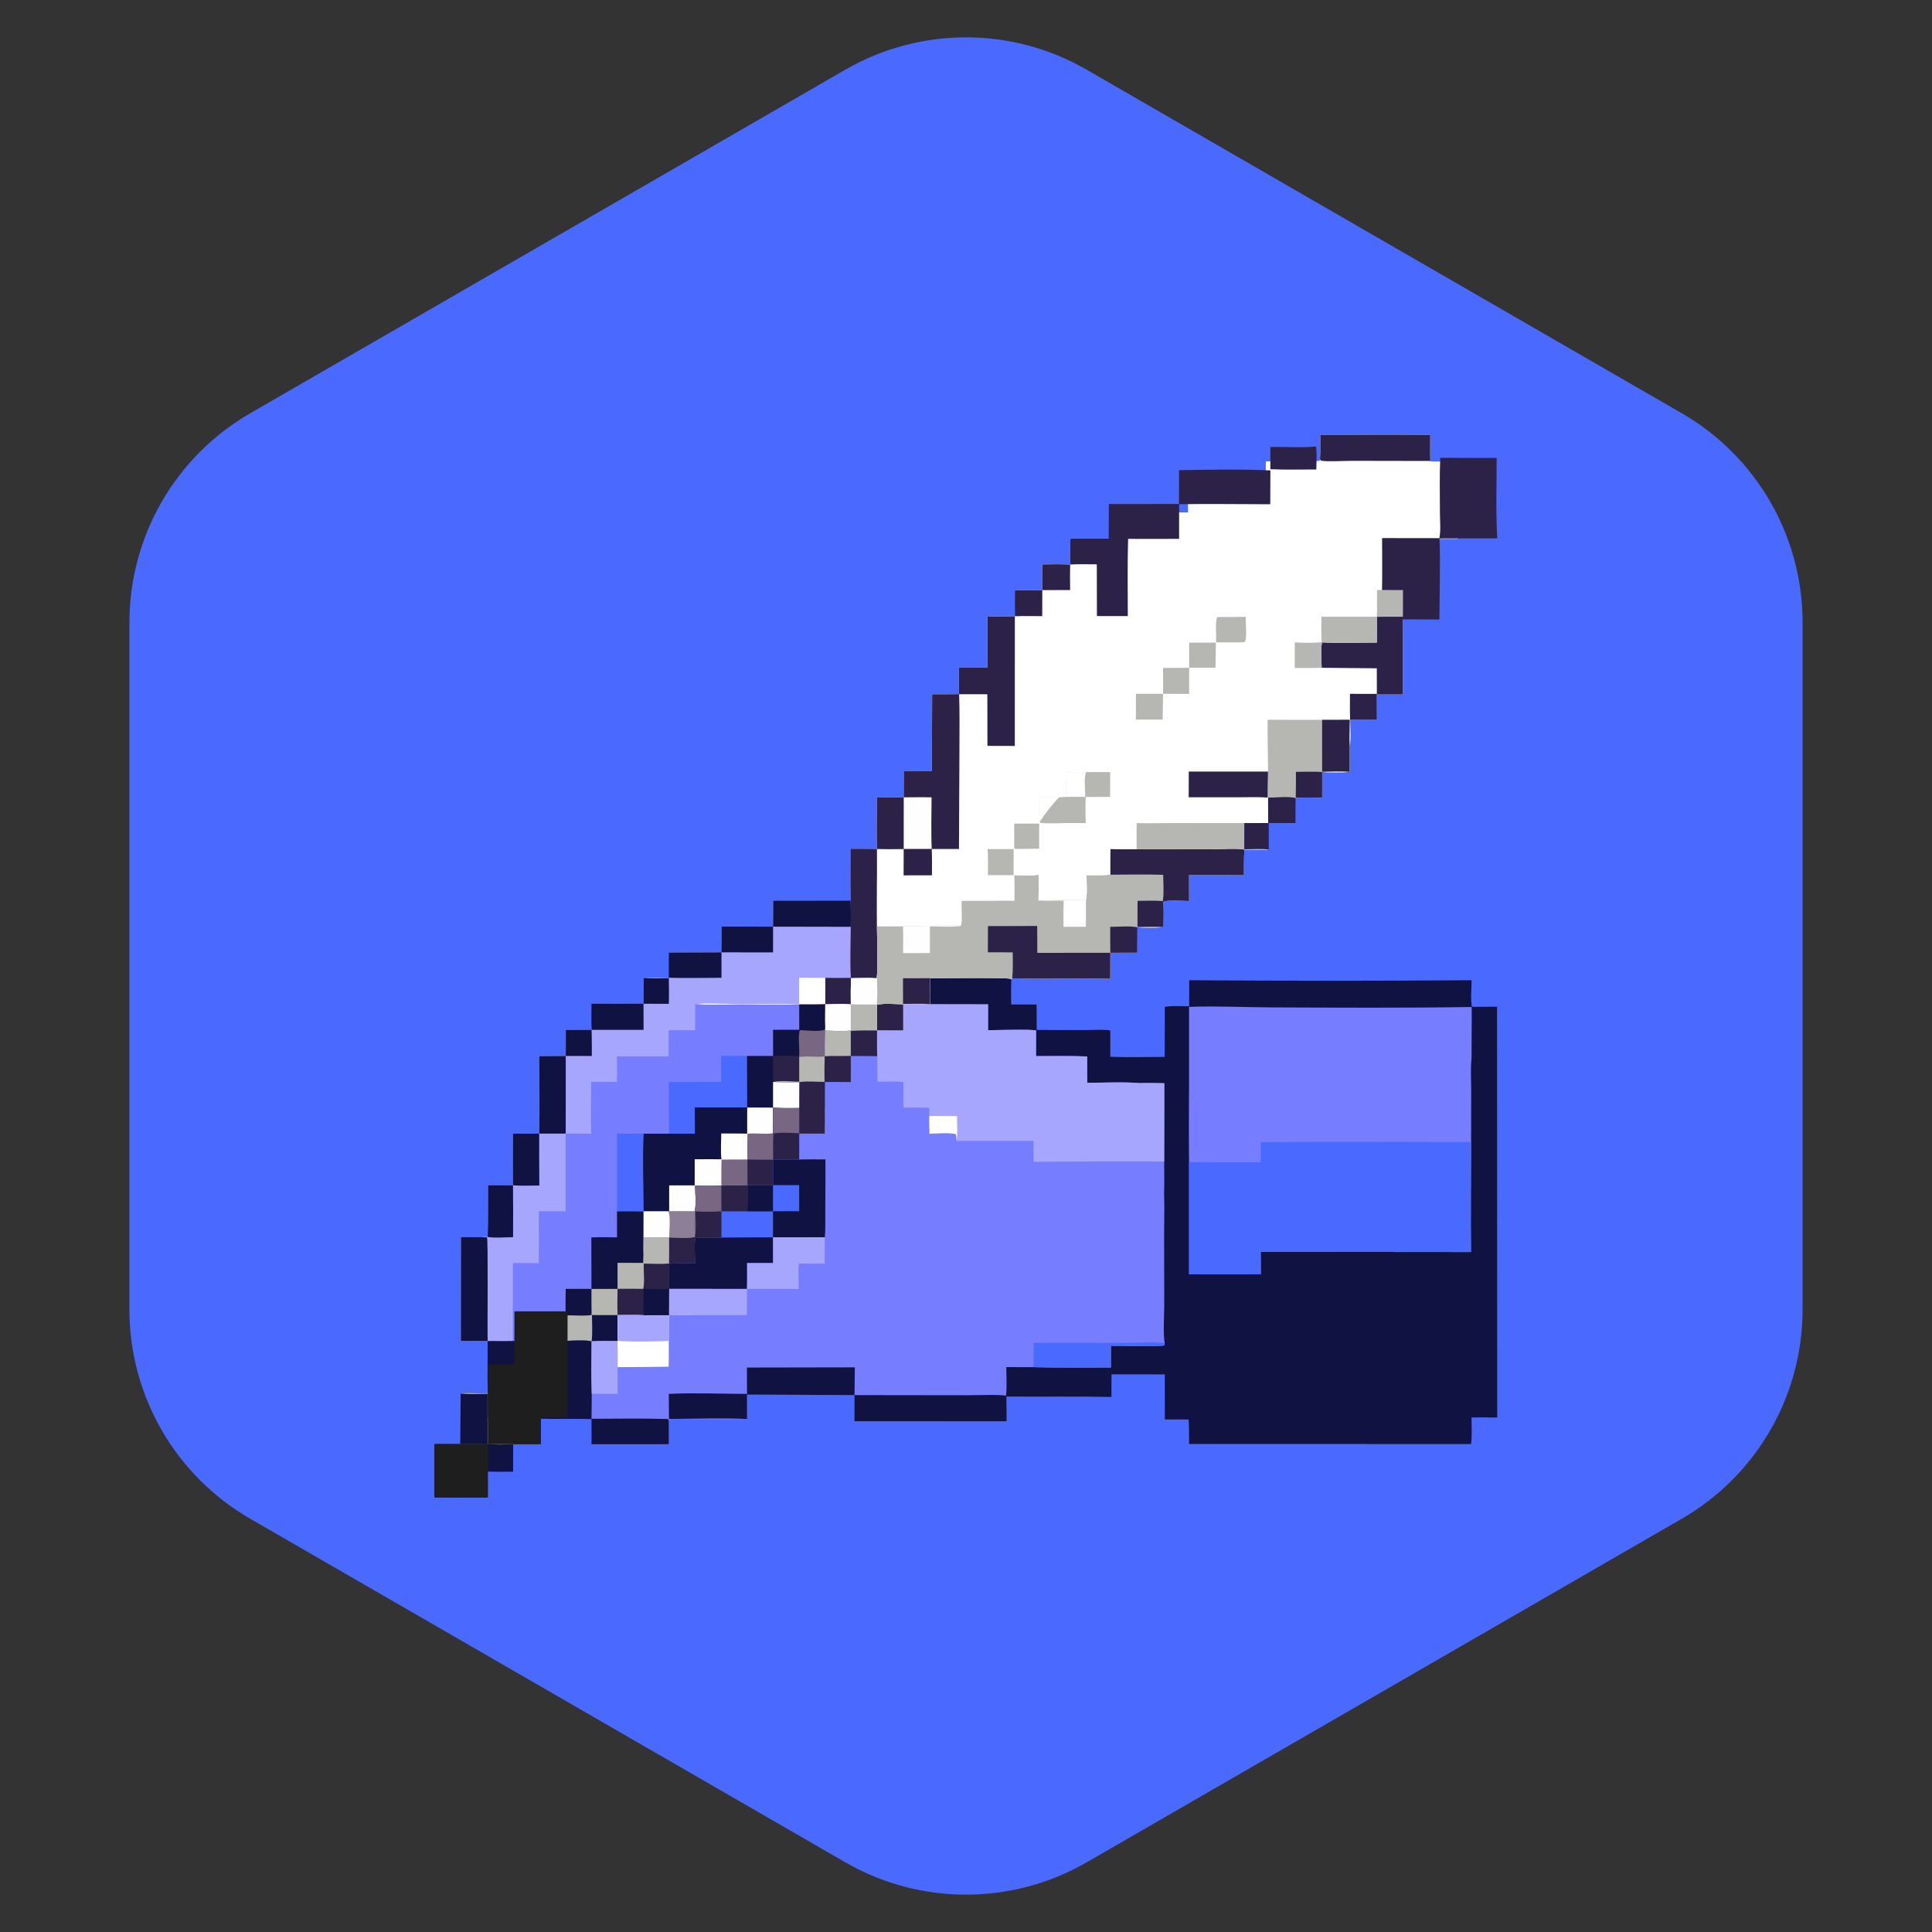 <svg width="80" height="80" viewBox="0 0 80 80" fill="none" xmlns="http://www.w3.org/2000/svg">
<rect x="0" y="0" width="80" height="80" fill="#333333" stroke="none"/>
<path d="M35 2.887C38.094 1.1 41.906 1.1 45 2.887L69.641 17.113C72.735 18.9 74.641 22.201 74.641 25.773V54.227C74.641 57.799 72.735 61.1 69.641 62.887L45 77.113C41.906 78.9 38.094 78.9 35 77.113L10.359 62.887C7.265 61.1 5.359 57.799 5.359 54.227V25.773C5.359 22.201 7.265 18.9 10.359 17.113L35 2.887Z" fill="#4A69FF"/>
<g clip-path="url(#clip0_433_25365)">
<path d="M35.222 35.149C35.587 35.147 35.951 35.15 36.315 35.157C36.322 36.225 36.303 37.292 36.313 38.359C36.314 38.701 36.362 40.307 36.297 40.509C35.947 40.489 35.587 40.506 35.236 40.506C35.228 40.866 35.227 41.225 35.231 41.584L35.232 42.671C35.593 42.658 35.955 42.661 36.316 42.662C36.32 42.31 36.32 41.959 36.315 41.607C36.566 41.532 37.115 41.582 37.397 41.586C37.762 41.581 38.127 41.583 38.492 41.592L38.535 41.584L38.51 41.581C38.494 41.224 38.508 40.863 38.519 40.506C38.936 40.508 41.667 40.466 41.859 40.534L41.882 40.559C41.86 40.902 41.872 41.249 41.874 41.592L42.926 41.595L42.931 42.646C43.617 42.653 44.303 42.655 44.989 42.653C45.304 42.653 45.671 42.616 45.977 42.669C45.975 43.032 45.975 43.396 45.978 43.759C46.724 43.787 47.481 43.764 48.229 43.764L48.232 41.689C48.553 41.64 48.913 41.67 49.24 41.668L49.243 40.588C53.141 40.618 57.04 40.617 60.938 40.587C60.936 40.931 60.888 41.358 60.949 41.691C61.297 41.687 61.645 41.685 61.992 41.686L62 58.697C61.853 58.695 61.7 58.702 61.553 58.691L60.935 58.696C60.933 59.05 60.967 59.451 60.913 59.798L49.236 59.796C49.235 59.457 49.236 59.118 49.222 58.78L48.233 58.778L48.231 56.915C47.497 56.91 46.762 56.91 46.028 56.913L46.024 57.847C44.576 57.816 43.123 57.843 41.674 57.83C41.684 58.17 41.681 58.512 41.683 58.852L35.382 58.851L35.383 57.768L30.931 57.745L30.933 58.757C30.173 58.786 29.406 58.766 28.645 58.766C28.349 58.766 28.027 58.739 27.735 58.773C27.695 58.817 27.702 58.813 27.695 58.868C27.696 59.179 27.695 59.491 27.692 59.802H24.493L24.493 58.762C23.78 58.738 23.065 58.765 22.352 58.747L22.35 59.801L21.247 59.802L21.245 58.744C21.244 58.405 21.269 58.047 21.233 57.71C20.894 57.727 20.549 57.713 20.209 57.714L20.197 57.541C20.172 56.874 20.199 56.199 20.193 55.53C19.825 55.52 19.453 55.528 19.084 55.528L19.088 51.222C19.366 51.231 19.646 51.226 19.924 51.227C20.016 51.212 20.102 51.215 20.194 51.219C20.221 50.507 20.209 49.791 20.212 49.079C20.555 49.075 20.899 49.075 21.243 49.081C21.238 48.368 21.238 47.655 21.245 46.942L22.328 46.939C22.351 45.872 22.33 44.8 22.329 43.733C22.695 43.733 23.061 43.73 23.427 43.725L23.431 42.645L24.494 42.643C24.477 42.282 24.488 41.918 24.489 41.557C25.208 41.562 25.928 41.561 26.647 41.556L26.652 40.495C26.993 40.467 27.347 40.485 27.689 40.485C27.686 40.138 27.69 39.79 27.691 39.442L29.875 39.434L29.88 38.364L32.012 38.37L32.017 37.294L35.225 37.29C35.209 36.577 35.221 35.862 35.222 35.149L35.222 35.149Z" fill="#767DFF"/>
<path d="M38.518 40.505C38.935 40.507 41.667 40.465 41.859 40.533L41.881 40.559C41.859 40.901 41.871 41.248 41.873 41.592L42.926 41.594L42.93 42.646C43.616 42.652 44.302 42.654 44.988 42.652C45.303 42.652 45.67 42.615 45.977 42.668C45.974 43.032 45.974 43.395 45.977 43.758C46.724 43.787 47.48 43.763 48.228 43.763L48.231 41.688C48.553 41.639 48.913 41.669 49.239 41.668L49.242 40.587C53.141 40.617 57.039 40.617 60.937 40.587C60.935 40.93 60.887 41.357 60.949 41.69C61.296 41.686 61.644 41.685 61.991 41.685L61.999 58.696C61.852 58.695 61.699 58.702 61.552 58.691L60.934 58.695C60.932 59.049 60.966 59.45 60.912 59.797L49.235 59.795C49.234 59.456 49.236 59.118 49.221 58.779L48.232 58.777L48.23 56.914C47.496 56.91 46.761 56.909 46.027 56.912L46.023 57.847C44.575 57.816 43.122 57.842 41.673 57.829C41.683 58.17 41.68 58.511 41.682 58.852L35.381 58.85L35.382 57.768L40.038 57.774C40.368 57.775 41.428 57.735 41.655 57.795C41.702 57.413 41.669 56.995 41.668 56.608L42.795 56.611C43.862 56.639 44.935 56.631 46.002 56.627L46.003 55.728C46.317 55.727 48.066 55.774 48.213 55.706L48.231 55.615C48.154 55.309 48.21 54.427 48.209 54.065L48.204 51.135C48.205 50.554 48.221 49.971 48.204 49.389C48.219 48.962 48.206 48.53 48.206 48.102L48.21 45.859L48.211 44.853C47.879 44.849 47.544 44.837 47.213 44.85C46.495 44.792 45.74 44.835 45.019 44.836L45.016 43.745C44.312 43.716 43.602 43.732 42.898 43.731L42.901 42.67C42.644 42.609 41.283 42.658 40.913 42.659L40.913 41.587L38.535 41.583L38.509 41.58C38.493 41.223 38.507 40.862 38.518 40.505Z" fill="#101341"/>
<path d="M49.236 41.692C50.398 41.649 51.571 41.711 52.734 41.715C55.467 41.725 58.206 41.74 60.939 41.698C60.943 42.027 60.943 42.356 60.938 42.684L60.935 43.729L60.932 43.841C60.889 44.248 60.918 44.681 60.919 45.091L60.916 47.292C60.914 48.809 60.892 50.328 60.912 51.844L52.203 51.836L52.21 52.767L49.236 52.767V48.123C49.223 47.043 49.229 45.962 49.235 44.881V42.666L49.236 41.692Z" fill="#767DFF"/>
<path d="M52.208 47.298C55.109 47.267 58.014 47.291 60.917 47.292C60.914 48.809 60.893 50.327 60.912 51.844L52.204 51.836L52.21 52.767L49.236 52.767V48.123C50.227 48.129 51.218 48.13 52.208 48.126L52.208 47.298V47.298Z" fill="#4A69FF"/>
<path d="M35.222 35.149C35.586 35.147 35.95 35.15 36.314 35.157C36.321 36.225 36.302 37.292 36.313 38.359C36.314 38.701 36.361 40.307 36.296 40.509C35.946 40.489 35.587 40.506 35.235 40.506C35.228 40.866 35.226 41.225 35.23 41.584C34.882 41.555 34.52 41.575 34.171 41.584C33.812 41.595 33.451 41.585 33.092 41.59C32.269 41.619 31.435 41.594 30.611 41.594C30.015 41.594 29.387 41.633 28.794 41.58L28.792 42.67L27.695 42.669L27.693 43.743L25.555 43.748C25.556 44.1 25.565 44.454 25.554 44.806L24.482 44.804C24.483 45.516 24.465 46.233 24.484 46.945L23.43 46.942L23.426 50.164L22.316 50.162C22.323 50.879 22.324 51.596 22.318 52.312L21.245 52.308L21.241 54.449C21.243 54.808 21.243 55.168 21.24 55.528C20.892 55.538 20.541 55.531 20.193 55.531C19.825 55.52 19.453 55.529 19.084 55.529L19.088 51.222C19.366 51.232 19.646 51.227 19.924 51.228C20.016 51.212 20.102 51.215 20.194 51.219C20.221 50.508 20.209 49.792 20.212 49.08C20.555 49.075 20.899 49.076 21.243 49.081C21.238 48.368 21.238 47.656 21.245 46.943L22.328 46.94C22.351 45.873 22.33 44.801 22.329 43.734C22.695 43.733 23.061 43.731 23.427 43.726L23.431 42.645L24.494 42.643C24.477 42.283 24.488 41.919 24.489 41.558C25.208 41.562 25.928 41.562 26.647 41.557L26.652 40.495C26.993 40.467 27.347 40.485 27.689 40.485C27.686 40.138 27.69 39.79 27.691 39.443L29.875 39.434L29.88 38.364L32.012 38.371L32.017 37.294L35.225 37.29C35.209 36.578 35.221 35.862 35.222 35.149L35.222 35.149Z" fill="#A6A6FE"/>
<path d="M35.222 35.149C35.586 35.147 35.95 35.15 36.315 35.157C36.322 36.225 36.302 37.292 36.313 38.359C36.314 38.701 36.362 40.307 36.296 40.509C35.946 40.489 35.587 40.506 35.236 40.506C35.228 40.866 35.226 41.225 35.231 41.584C34.882 41.555 34.52 41.575 34.171 41.584C34.169 41.219 34.17 40.855 34.173 40.49C34.526 40.498 34.879 40.498 35.232 40.491C35.19 39.795 35.226 39.075 35.228 38.377C35.233 38.015 35.232 37.652 35.225 37.29C35.209 36.577 35.221 35.862 35.222 35.149V35.149Z" fill="#2C2247"/>
<path d="M19.088 51.222C19.366 51.231 19.646 51.226 19.924 51.227L20.165 51.236C20.218 51.315 20.178 55.084 20.193 55.53C19.825 55.52 19.453 55.528 19.084 55.528L19.088 51.222V51.222Z" fill="#101341"/>
<path d="M22.329 43.734C22.695 43.733 23.061 43.731 23.427 43.726L23.425 46.939L22.328 46.939C22.351 45.873 22.33 44.801 22.329 43.734Z" fill="#101341"/>
<path d="M32.017 37.294L35.225 37.29C35.233 37.652 35.234 38.014 35.229 38.377L32.012 38.371L32.017 37.294V37.294Z" fill="#101341"/>
<path d="M26.652 40.495C26.997 40.518 27.349 40.508 27.695 40.5C27.696 40.855 27.708 41.213 27.694 41.566L26.646 41.564L26.649 42.644L24.494 42.643C24.477 42.283 24.488 41.919 24.489 41.558C25.208 41.562 25.928 41.562 26.647 41.557L26.652 40.495V40.495Z" fill="#101341"/>
<path d="M22.327 46.94C22.325 47.656 22.326 48.373 22.332 49.09C21.972 49.091 21.6 49.109 21.242 49.081C21.236 48.368 21.237 47.656 21.244 46.943L22.327 46.94Z" fill="#101341"/>
<path d="M29.875 39.435L29.875 40.488C29.148 40.488 28.415 40.509 27.689 40.486C27.685 40.138 27.69 39.79 27.691 39.443L29.875 39.435H29.875Z" fill="#101341"/>
<path d="M29.88 38.364L32.011 38.371L32.01 39.437L29.875 39.435L29.88 38.364Z" fill="#101341"/>
<path d="M20.211 49.079C20.555 49.075 20.898 49.075 21.242 49.081C21.249 49.797 21.25 50.513 21.245 51.23C20.938 51.23 20.482 51.272 20.193 51.219C20.221 50.507 20.208 49.791 20.211 49.079H20.211Z" fill="#101341"/>
<path d="M33.092 40.485C33.453 40.484 33.813 40.485 34.174 40.489C34.171 40.854 34.17 41.219 34.172 41.583C33.813 41.595 33.452 41.584 33.093 41.589C32.27 41.618 31.436 41.593 30.612 41.593C30.016 41.594 29.388 41.632 28.795 41.579C29.25 41.526 29.759 41.569 30.219 41.569L33.092 41.569L33.092 40.485Z" fill="white"/>
<path d="M23.431 42.645L24.495 42.643C24.51 43.003 24.505 43.365 24.506 43.726L23.428 43.725L23.431 42.645L23.431 42.645Z" fill="#101341"/>
<path d="M28.794 41.579C29.386 41.633 30.015 41.594 30.611 41.594C31.435 41.593 32.268 41.619 33.091 41.589L33.093 42.64L32.008 42.641L32.01 43.724L30.928 43.724L30.937 45.855L28.767 45.856L28.774 46.945L27.709 46.943L26.649 46.943C26.598 47.999 26.646 49.097 26.648 50.158L26.647 51.246C26.645 51.471 26.629 51.705 26.648 51.928C26.642 52.05 26.636 52.172 26.636 52.294L25.573 52.292L25.57 53.367C25.569 53.73 25.559 54.094 25.573 54.456C25.574 54.808 25.582 55.161 25.57 55.513L25.566 55.528C25.21 55.528 24.853 55.519 24.498 55.539L24.496 55.552C24.394 55.472 23.594 55.518 23.431 55.523C23.07 55.52 22.71 55.522 22.349 55.528L22.327 55.53C22.328 55.709 22.368 56.485 22.29 56.586L22.255 56.596C21.921 56.583 21.585 56.588 21.25 56.589C21.25 56.95 21.273 57.33 21.236 57.687L21.232 57.711C20.894 57.727 20.548 57.713 20.208 57.714L20.196 57.541C20.172 56.874 20.198 56.199 20.192 55.53C20.541 55.53 20.891 55.538 21.239 55.527C21.242 55.168 21.242 54.808 21.24 54.448L21.244 52.307L22.317 52.312C22.323 51.595 22.322 50.879 22.315 50.162L23.425 50.164L23.429 46.941L24.483 46.944C24.464 46.233 24.482 45.516 24.481 44.803L25.553 44.805C25.564 44.453 25.555 44.1 25.554 43.748L27.692 43.743L27.694 42.669L28.791 42.669L28.793 41.579H28.794Z" fill="#767DFF"/>
<path d="M24.491 53.371L25.57 53.367C25.569 53.73 25.559 54.094 25.573 54.456C25.574 54.808 25.582 55.161 25.57 55.513L25.566 55.528C25.21 55.528 24.853 55.519 24.498 55.539L24.496 55.552C24.394 55.472 23.594 55.518 23.431 55.523C23.07 55.52 22.71 55.522 22.349 55.528L22.327 55.53C22.328 55.709 22.368 56.485 22.29 56.586L22.255 56.596C21.921 56.583 21.585 56.588 21.25 56.589C21.25 56.95 21.273 57.33 21.236 57.687L21.232 57.711C20.894 57.727 20.548 57.713 20.208 57.714L20.196 57.541C20.172 56.874 20.198 56.199 20.192 55.53C20.541 55.53 20.891 55.538 21.239 55.527C21.587 55.524 21.948 55.502 22.294 55.528C22.372 55.401 22.326 54.661 22.325 54.463C22.68 54.413 23.062 54.486 23.422 54.449C23.417 54.089 23.417 53.73 23.423 53.37H24.491L24.491 53.371Z" fill="#101341"/>
<path d="M24.491 53.371L25.57 53.367C25.569 53.73 25.559 54.094 25.572 54.456C25.574 54.808 25.582 55.161 25.57 55.513L25.565 55.528C25.21 55.528 24.853 55.519 24.498 55.539L24.496 55.552C24.394 55.472 23.594 55.518 23.431 55.523C23.428 55.189 23.398 54.825 23.44 54.494C23.503 54.46 23.556 54.467 23.626 54.465C23.908 54.469 24.218 54.495 24.496 54.451C24.487 54.092 24.492 53.73 24.491 53.37V53.371Z" fill="#B6B6B2"/>
<path d="M24.512 54.454L25.574 54.456C25.576 54.808 25.584 55.161 25.572 55.513L25.567 55.528C25.212 55.528 24.855 55.519 24.5 55.539C24.539 55.187 24.514 54.809 24.512 54.454L24.512 54.454Z" fill="#101341"/>
<path d="M29.859 43.722L30.927 43.724L30.936 45.855L28.767 45.856L28.773 46.945L27.708 46.943C27.691 46.231 27.7 45.517 27.698 44.805L28.768 44.804L29.87 44.8L29.859 43.722H29.859Z" fill="#4A69FF"/>
<path d="M25.548 50.157C25.913 50.144 26.283 50.157 26.648 50.158L26.646 51.246C26.644 51.471 26.629 51.705 26.648 51.928C26.642 52.05 26.635 52.172 26.635 52.294L25.573 52.292L25.57 53.367L24.491 53.371L24.486 51.239C24.838 51.22 25.198 51.236 25.55 51.237L25.548 50.157L25.548 50.157Z" fill="#101341"/>
<path d="M26.636 46.938L26.651 46.943C26.599 47.999 26.647 49.097 26.65 50.158C26.285 50.157 25.915 50.144 25.55 50.157L25.552 48.016C25.557 47.658 25.55 47.299 25.549 46.94C25.911 46.946 26.274 46.945 26.636 46.938V46.938Z" fill="#4A69FF"/>
<path d="M38.535 41.583L40.914 41.587L40.914 42.659C41.284 42.658 42.645 42.609 42.903 42.67L42.899 43.731C43.603 43.732 44.313 43.716 45.016 43.745L45.02 44.836C45.741 44.836 46.496 44.793 47.214 44.85C47.545 44.837 47.88 44.849 48.212 44.853L48.211 45.859L48.207 48.102C46.409 48.067 44.6 48.107 42.8 48.108L42.801 47.242L39.617 47.243C39.61 47.152 39.6 47.061 39.587 46.97C39.364 46.881 38.755 46.941 38.489 46.944C38.478 46.701 38.482 46.456 38.48 46.212L38.472 45.867C38.118 45.859 37.764 45.864 37.41 45.864C37.397 45.509 37.409 45.151 37.412 44.796C37.331 44.796 37.253 44.792 37.173 44.785C36.895 44.791 36.614 44.786 36.336 44.786C36.33 44.435 36.332 44.083 36.322 43.731C36.309 43.375 36.317 43.017 36.316 42.661C36.32 42.31 36.32 41.958 36.315 41.607C36.566 41.531 37.115 41.582 37.397 41.585C37.762 41.58 38.127 41.582 38.493 41.592L38.536 41.583H38.535Z" fill="#A6A6FE"/>
<path d="M36.315 41.607C36.565 41.531 37.114 41.582 37.396 41.585L37.398 42.663L36.316 42.661C36.319 42.31 36.319 41.958 36.315 41.607Z" fill="#2C2247"/>
<path d="M38.48 46.213C38.863 46.215 39.245 46.216 39.628 46.214C39.628 46.551 39.653 46.91 39.617 47.243C39.61 47.152 39.6 47.061 39.587 46.971C39.364 46.881 38.755 46.941 38.489 46.945C38.478 46.702 38.482 46.457 38.48 46.213Z" fill="white"/>
<path d="M34.172 41.583C34.521 41.574 34.883 41.555 35.232 41.584L35.232 42.67L35.231 43.726L35.106 43.728C34.787 43.753 34.468 43.726 34.149 43.746C33.799 43.765 33.444 43.727 33.094 43.759V44.793C32.768 44.783 32.356 44.73 32.042 44.8L32.013 44.809C32.01 45.161 32.01 45.512 32.013 45.864C32.019 46.217 32.018 46.571 32.012 46.924L32.016 46.936C32.009 47.296 32.007 47.656 32.012 48.016C31.658 48.015 31.303 48.02 30.949 48.009L30.951 49.076C30.591 49.094 30.23 49.069 29.871 49.095C29.511 49.116 29.147 49.105 28.787 49.1C28.789 49.435 28.833 49.833 28.774 50.162L27.71 50.153L27.627 50.156L26.65 50.158C26.647 49.097 26.599 47.999 26.651 46.943L27.71 46.944L28.775 46.945L28.769 45.856L30.938 45.855L30.93 43.724L32.011 43.724L32.01 42.641L33.095 42.64L33.093 41.589C33.452 41.584 33.813 41.595 34.172 41.583L34.172 41.583Z" fill="#101341"/>
<path d="M30.94 45.859C31.297 45.859 31.655 45.86 32.012 45.864C32.017 46.217 32.017 46.571 32.011 46.924L32.015 46.936C32.007 47.296 32.006 47.656 32.011 48.016C31.657 48.015 31.301 48.02 30.947 48.009L30.95 49.077C30.59 49.094 30.228 49.069 29.87 49.095C29.51 49.116 29.146 49.105 28.785 49.1C28.788 49.435 28.832 49.833 28.773 50.162L27.709 50.153L27.709 49.083L28.766 49.085L28.766 48.003C29.134 47.995 29.504 48.003 29.872 48.003C29.834 47.66 29.865 47.282 29.865 46.935C30.223 46.933 30.581 46.935 30.939 46.942L30.94 45.859Z" fill="#FEFEFE"/>
<path d="M32.011 46.924L32.015 46.936C32.008 47.295 32.006 47.656 32.011 48.016C31.657 48.015 31.302 48.02 30.948 48.008L30.95 49.076C30.591 49.093 30.229 49.069 29.87 49.095C29.87 48.735 29.865 48.375 29.878 48.015C30.234 48.011 30.59 48.01 30.946 48.011C30.941 47.656 30.942 47.3 30.949 46.945C31.298 46.908 31.665 46.979 32.011 46.924Z" fill="#786682"/>
<path d="M34.172 41.583C34.521 41.574 34.883 41.555 35.232 41.584L35.232 42.67L35.231 43.726L35.106 43.728C34.787 43.753 34.468 43.726 34.149 43.746C33.799 43.765 33.444 43.727 33.094 43.759L33.086 43.738C33.124 43.396 33.034 43.008 33.109 42.676L33.164 42.655C33.393 42.668 33.958 42.729 34.148 42.638L34.173 42.547C34.16 42.228 34.171 41.903 34.172 41.583V41.583Z" fill="#786682"/>
<path d="M34.171 41.583C34.52 41.574 34.882 41.555 35.23 41.584L35.231 42.67C34.886 42.714 34.519 42.681 34.172 42.671L34.172 42.547C34.159 42.227 34.17 41.903 34.171 41.583H34.171Z" fill="#FEFEFE"/>
<path d="M34.172 42.671C34.519 42.682 34.886 42.715 35.231 42.671L35.23 43.726L35.105 43.729C34.791 43.71 34.469 43.723 34.155 43.724C34.154 43.372 34.152 43.022 34.172 42.671H34.172Z" fill="#B6B6B2"/>
<path d="M32.012 43.724C32.368 43.724 32.731 43.708 33.086 43.738L33.093 43.759V44.793C32.767 44.783 32.356 44.731 32.042 44.8L32.013 44.809L32.012 43.724H32.012Z" fill="#2C2247"/>
<path d="M29.87 49.095C30.228 49.069 30.59 49.093 30.95 49.076C30.95 49.436 30.955 49.797 30.946 50.157C31.3 50.163 31.654 50.163 32.008 50.157L32.011 51.235C31.298 51.234 30.585 51.238 29.873 51.245C29.518 51.246 29.152 51.27 28.799 51.239C28.737 51.569 28.782 51.976 28.784 52.314C28.436 52.317 28.055 52.292 27.71 52.335L27.709 53.369L27.703 54.455C27.352 54.453 27 54.454 26.648 54.46C26.291 54.445 25.931 54.455 25.573 54.456C25.56 54.094 25.57 53.729 25.571 53.367L25.574 52.292L26.636 52.293C26.636 52.171 26.643 52.05 26.649 51.928C26.63 51.704 26.645 51.471 26.648 51.246L26.649 50.158L27.626 50.156L27.709 50.153L28.773 50.161C28.832 49.833 28.788 49.435 28.786 49.1C29.146 49.105 29.51 49.115 29.87 49.095L29.87 49.095Z" fill="#2C2247"/>
<path d="M26.647 51.247L27.708 51.237C27.706 51.598 27.713 51.961 27.703 52.321C27.36 52.351 27.002 52.326 26.658 52.321C26.637 52.651 26.706 53.053 26.635 53.369C26.28 53.364 25.925 53.364 25.57 53.367L25.573 52.292L26.636 52.294C26.636 52.172 26.642 52.05 26.648 51.928C26.63 51.705 26.645 51.471 26.647 51.247V51.247Z" fill="#B6B6B2"/>
<path d="M30.946 50.157C31.3 50.164 31.654 50.164 32.008 50.157L32.011 51.235C31.298 51.235 30.586 51.238 29.873 51.246L29.873 50.16L30.946 50.157Z" fill="#4A69FF"/>
<path d="M27.71 50.153L28.774 50.162C28.737 50.489 28.746 50.877 28.771 51.205L28.773 51.228C28.426 51.261 28.058 51.237 27.709 51.237L26.648 51.247L26.65 50.158L27.627 50.156L27.71 50.153L27.71 50.153Z" fill="#FEFEFE"/>
<path d="M27.71 50.153L28.774 50.162C28.737 50.489 28.746 50.877 28.77 51.205L28.773 51.228C28.426 51.261 28.058 51.237 27.709 51.237C27.713 50.92 27.766 50.495 27.692 50.191L27.627 50.156L27.71 50.153H27.71Z" fill="#8C7F96"/>
<path d="M28.785 49.1C29.146 49.105 29.51 49.116 29.87 49.095L29.872 50.161C29.512 50.177 29.145 50.184 28.787 50.16C28.791 50.451 28.843 50.932 28.769 51.205C28.745 50.876 28.736 50.489 28.773 50.162C28.832 49.833 28.788 49.435 28.785 49.1V49.1Z" fill="#786682"/>
<path d="M26.65 53.374C27.003 53.37 27.356 53.368 27.709 53.369L27.703 54.455C27.351 54.453 27 54.455 26.648 54.461L26.65 53.374Z" fill="#101341"/>
<path d="M23.431 55.524C23.594 55.518 24.395 55.473 24.496 55.552C24.488 56.269 24.477 56.996 24.503 57.712C24.503 58.058 24.5 58.404 24.494 58.749C25.549 58.746 26.611 58.727 27.666 58.758C27.68 58.797 27.688 58.825 27.694 58.868C27.695 59.179 27.695 59.491 27.692 59.802H24.493L24.492 58.762C23.779 58.738 23.065 58.765 22.351 58.747L22.35 59.801L21.247 59.802L21.245 58.744C21.243 58.405 21.269 58.047 21.232 57.71L21.237 57.687C21.274 57.329 21.25 56.949 21.25 56.589C21.585 56.588 21.921 56.583 22.256 56.596L22.291 56.586C22.369 56.485 22.329 55.71 22.327 55.53L22.35 55.528C22.71 55.522 23.071 55.52 23.431 55.523V55.524Z" fill="#101341"/>
<path d="M21.25 56.59C21.585 56.588 21.921 56.584 22.256 56.597L22.315 56.62C22.41 56.892 22.318 57.368 22.347 57.67L22.356 57.69C22.339 58.041 22.349 58.395 22.351 58.747L22.35 59.802L21.247 59.803L21.245 58.745C21.243 58.406 21.269 58.047 21.232 57.711L21.237 57.688C21.274 57.33 21.25 56.95 21.25 56.59Z" fill="#FEFEFE"/>
<path d="M21.246 58.744C21.608 58.733 21.993 58.709 22.352 58.747L22.351 59.801L21.248 59.802L21.246 58.744Z" fill="#101341"/>
<path d="M21.237 57.688C21.431 57.699 22.208 57.735 22.347 57.67L22.356 57.689C22.339 58.041 22.349 58.395 22.351 58.747C21.992 58.71 21.607 58.734 21.245 58.745C21.243 58.406 21.269 58.047 21.232 57.711L21.237 57.688Z" fill="#B6B6B2"/>
<path d="M22.35 55.528C22.71 55.521 23.071 55.52 23.431 55.523L23.432 56.582L23.433 57.695C23.078 57.694 22.711 57.713 22.356 57.688L22.347 57.669C22.318 57.367 22.41 56.891 22.315 56.62L22.256 56.596L22.291 56.585C22.369 56.485 22.329 55.709 22.328 55.53L22.35 55.528V55.528Z" fill="#8C7F96"/>
<path d="M22.35 55.528C22.71 55.521 23.071 55.52 23.431 55.523L23.431 56.582C23.074 56.602 22.711 56.588 22.353 56.587L22.35 55.528Z" fill="#B6B6B2"/>
<path d="M35.105 43.728L35.23 43.726L35.23 44.804L34.158 44.802L34.157 45.864L34.151 45.883C34.154 46.235 34.154 46.588 34.15 46.94L33.095 46.939L33.093 48.011C32.732 48.021 32.371 48.015 32.01 48.011L32.011 49.073L30.95 49.076L30.947 48.008C31.301 48.019 31.657 48.015 32.011 48.015C32.006 47.655 32.007 47.295 32.015 46.935L32.011 46.924C32.017 46.57 32.017 46.217 32.012 45.863C32.009 45.512 32.008 45.16 32.012 44.809L32.041 44.8C32.355 44.73 32.766 44.782 33.093 44.793V43.758C33.442 43.727 33.797 43.764 34.148 43.746C34.466 43.726 34.786 43.753 35.105 43.728L35.105 43.728Z" fill="#2C2247"/>
<path d="M32.041 44.801C32.388 44.819 32.75 44.819 33.097 44.808L33.094 45.878C32.736 45.888 32.37 45.886 32.012 45.864C32.009 45.513 32.009 45.161 32.012 44.81L32.041 44.801H32.041Z" fill="#FEFEFE"/>
<path d="M32.013 45.864C32.371 45.886 32.736 45.887 33.095 45.878L33.096 46.923C32.755 46.919 32.35 46.875 32.016 46.936L32.012 46.924C32.018 46.571 32.018 46.218 32.013 45.864Z" fill="#786682"/>
<path d="M33.093 43.759C33.442 43.728 33.798 43.765 34.148 43.747C34.137 44.097 34.136 44.448 34.143 44.798C33.811 44.8 33.422 44.759 33.097 44.808C32.749 44.819 32.388 44.819 32.041 44.801C32.355 44.731 32.767 44.783 33.093 44.794V43.759V43.759Z" fill="#B6B6B2"/>
<path d="M30.93 56.627L35.398 56.619L35.383 57.768L30.932 57.746L30.933 58.757C29.863 58.708 28.773 58.749 27.701 58.756L27.693 57.718C28.763 57.668 29.86 57.715 30.931 57.719L30.93 56.627H30.93Z" fill="#101341"/>
<path d="M33.092 48.012C33.455 48.006 33.817 48.005 34.18 48.009C34.178 48.723 34.183 49.439 34.172 50.153C34.171 50.51 34.184 50.876 34.156 51.232L32.01 51.235L32.008 50.157C31.654 50.163 31.299 50.163 30.945 50.157C30.955 49.797 30.949 49.436 30.95 49.076L32.011 49.073L32.01 48.011C32.371 48.015 32.731 48.021 33.093 48.012H33.092Z" fill="#101341"/>
<path d="M32.008 49.072L33.091 49.073L33.093 50.155C32.732 50.155 32.369 50.148 32.008 50.157V49.072V49.072Z" fill="#4A69FF"/>
<path d="M29.873 51.246C30.585 51.239 31.298 51.235 32.011 51.235L32.013 52.3L30.935 52.3C30.935 52.657 30.943 53.016 30.931 53.372L27.709 53.369L27.71 52.335C28.054 52.292 28.435 52.318 28.784 52.315C28.781 51.976 28.737 51.57 28.799 51.24C29.152 51.271 29.518 51.247 29.873 51.246Z" fill="#101341"/>
<path d="M32.011 51.235L34.157 51.232C34.143 51.595 34.148 51.959 34.149 52.322C33.795 52.322 33.44 52.328 33.086 52.32C33.042 52.658 33.075 53.03 33.074 53.373L30.932 53.372C30.943 53.016 30.935 52.657 30.936 52.3L32.013 52.3L32.011 51.235V51.235Z" fill="#A6A6FE"/>
<path d="M26.649 54.46C26.989 54.499 27.353 54.474 27.696 54.472L27.691 55.526C27.689 55.88 27.699 56.238 27.686 56.592C26.981 56.603 26.277 56.609 25.572 56.611C25.576 56.25 25.574 55.889 25.566 55.529L25.571 55.513C25.583 55.161 25.575 54.808 25.573 54.457C25.931 54.455 26.291 54.445 26.649 54.461L26.649 54.46Z" fill="white"/>
<path d="M26.648 54.461C26.988 54.499 27.353 54.474 27.695 54.472L27.69 55.526C27.373 55.546 25.826 55.575 25.57 55.513C25.583 55.161 25.575 54.808 25.573 54.457C25.931 54.455 26.291 54.445 26.648 54.461L26.648 54.461Z" fill="#A6A6FE"/>
<path d="M42.798 55.604L46.471 55.606C46.963 55.605 47.765 55.554 48.231 55.615L48.212 55.707C48.066 55.775 46.316 55.728 46.002 55.729L46.002 56.627C44.935 56.632 43.862 56.64 42.795 56.612C42.813 56.279 42.796 55.938 42.798 55.604V55.604Z" fill="#4A69FF"/>
<path d="M27.709 53.369L30.931 53.372L30.929 54.455L28.818 54.459C28.449 54.46 28.07 54.481 27.703 54.455L27.709 53.369V53.369Z" fill="#A6A6FE"/>
<path d="M24.498 55.539C24.853 55.52 25.21 55.528 25.565 55.529C25.573 55.889 25.575 56.25 25.571 56.611L25.576 57.708C25.221 57.729 24.857 57.712 24.502 57.712C24.477 56.996 24.488 56.269 24.496 55.552L24.498 55.539V55.539Z" fill="#A6A6FE"/>
<path d="M35.231 42.67C35.593 42.657 35.955 42.66 36.316 42.661C36.316 43.017 36.309 43.375 36.322 43.731L35.23 43.726L35.231 42.67H35.231Z" fill="#2C2247"/>
<path d="M54.672 18.007C56.188 18.007 57.707 17.991 59.224 18.008C59.224 18.367 59.213 18.73 59.228 19.088L59.238 19.107C59.606 19.113 59.974 19.116 60.342 19.114C60.342 20.179 60.323 21.249 60.354 22.313C59.978 22.314 59.6 22.308 59.223 22.317C59.242 23.39 59.223 24.466 59.22 25.539C58.845 25.537 58.468 25.529 58.092 25.537L58.091 28.757L57.015 28.753L57.016 29.803L55.906 29.804C55.912 30.161 55.95 30.578 55.886 30.927C55.886 31.271 55.882 31.616 55.886 31.96C55.537 31.998 55.098 32.002 54.749 31.966L54.748 33.029C54.386 33.03 54.016 33.014 53.655 33.035L53.647 33.045C53.415 32.968 52.775 33.023 52.509 33.029L52.512 34.079L51.526 34.083L51.523 35.167C51.853 35.164 52.209 35.134 52.536 35.174C52.227 35.211 51.837 35.21 51.528 35.178C51.503 35.531 51.507 35.885 51.507 36.239L49.235 36.234L49.236 37.31C49.054 37.308 48.314 37.256 48.184 37.338L48.169 37.363C48.195 37.703 48.181 38.05 48.177 38.391C47.835 38.422 47.439 38.425 47.097 38.397L47.094 39.448L45.976 39.452L45.972 40.529C44.62 40.495 43.266 40.546 41.915 40.508L41.882 40.559L41.859 40.533C41.668 40.465 38.936 40.507 38.519 40.505C38.508 40.862 38.494 41.224 38.51 41.581L38.535 41.583L38.492 41.592C38.127 41.582 37.762 41.58 37.397 41.585C37.115 41.582 36.566 41.532 36.315 41.607C36.32 41.958 36.32 42.31 36.316 42.661C35.955 42.661 35.593 42.657 35.232 42.67L35.231 41.584C35.226 41.225 35.228 40.865 35.236 40.506C35.587 40.506 35.947 40.489 36.297 40.509C36.362 40.307 36.314 38.7 36.313 38.359C36.303 37.292 36.322 36.224 36.315 35.157C36.294 34.447 36.311 33.733 36.312 33.023C36.681 33.022 37.05 33.017 37.419 33.01L37.423 31.923C37.81 31.919 38.197 31.923 38.584 31.923L38.597 28.747C38.968 28.75 39.338 28.748 39.709 28.741C39.702 28.377 39.707 28.011 39.707 27.647L40.889 27.644L40.887 25.529C41.266 25.531 41.644 25.527 42.023 25.517C42.016 25.159 42.022 24.8 42.022 24.442C42.399 24.432 42.778 24.438 43.156 24.437V23.373C43.538 23.369 43.931 23.353 44.311 23.381L44.328 23.375C44.28 23.115 44.323 22.587 44.324 22.299L46.713 22.303L46.719 21.217L49.191 21.217L49.193 20.154C50.261 20.14 51.348 20.117 52.413 20.162L52.414 19.103C53.151 19.089 53.908 19.15 54.641 19.081L54.658 19.013C54.683 18.68 54.672 18.34 54.672 18.007L54.672 18.007Z" fill="url(#paint0_linear_433_25365)"/>
<path d="M45.971 36.221C46.7 36.218 47.434 36.207 48.163 36.225C48.164 36.576 48.196 36.962 48.15 37.309C47.805 37.279 47.448 37.299 47.101 37.298L47.099 38.387C47.455 38.382 47.822 38.363 48.177 38.392C47.835 38.423 47.439 38.426 47.097 38.398L47.094 39.449L45.976 39.453L45.972 40.529C44.62 40.495 43.266 40.546 41.915 40.509L41.882 40.559L41.859 40.534C41.668 40.466 38.936 40.508 38.519 40.506C38.508 40.863 38.494 41.224 38.51 41.581L38.535 41.584L38.492 41.592C38.127 41.583 37.762 41.581 37.397 41.586C37.115 41.582 36.566 41.532 36.315 41.607C36.32 41.959 36.32 42.31 36.316 42.662C35.955 42.661 35.593 42.658 35.232 42.671L35.231 41.584C35.226 41.225 35.228 40.866 35.236 40.506C35.587 40.506 35.947 40.489 36.297 40.509C36.362 40.308 36.314 38.701 36.313 38.359C36.672 38.364 37.031 38.364 37.39 38.359C38.183 38.345 38.972 38.323 39.765 38.322L39.761 38.348L39.779 38.347C39.875 38.186 39.786 37.533 39.829 37.296L40.887 37.295C41.256 37.294 41.629 37.282 41.998 37.295C42.01 36.944 41.997 36.59 41.995 36.239C42.316 36.238 42.692 36.277 43.005 36.219C43.008 36.54 43.017 36.862 43 37.183L43.042 37.248C43.252 37.29 43.491 37.268 43.705 37.268C44.126 37.268 44.549 37.262 44.97 37.273C45.03 36.954 44.99 36.567 44.991 36.24C45.316 36.24 45.648 36.252 45.971 36.222L45.971 36.221Z" fill="#B6B6B2"/>
<path d="M40.91 38.348L42.947 38.342C42.953 38.713 42.95 39.085 42.952 39.456L45.976 39.453L45.972 40.529C44.621 40.495 43.266 40.547 41.915 40.509C41.952 40.158 41.934 39.79 41.935 39.436C41.593 39.428 41.249 39.434 40.906 39.433L40.91 38.348V38.348Z" fill="#2C2247"/>
<path d="M37.391 38.358C38.183 38.345 38.972 38.323 39.765 38.321L39.762 38.347L39.779 38.346C39.371 38.396 38.92 38.36 38.507 38.359C38.501 38.726 38.507 39.094 38.507 39.461C38.136 39.468 37.766 39.469 37.395 39.466C37.396 39.097 37.405 38.727 37.391 38.358Z" fill="#FEFEFE"/>
<path d="M45.972 38.379C46.311 38.379 46.773 38.331 47.097 38.397L47.094 39.448L45.977 39.452C45.967 39.095 45.973 38.737 45.972 38.38V38.379Z" fill="#2C2247"/>
<path d="M37.391 40.508L38.518 40.506C38.507 40.863 38.493 41.224 38.509 41.581C38.143 41.55 37.762 41.569 37.394 41.57L37.391 40.508Z" fill="#2C2247"/>
<path d="M35.236 40.506C35.587 40.506 35.947 40.489 36.297 40.509L36.313 40.514C36.325 40.862 36.34 41.247 36.309 41.593C35.95 41.594 35.589 41.602 35.231 41.584C35.226 41.225 35.228 40.865 35.236 40.506Z" fill="#FEFEFE"/>
<path d="M42.999 37.183L43.041 37.247C43.251 37.289 43.49 37.267 43.703 37.267C44.124 37.267 44.548 37.261 44.969 37.272L44.963 38.374L44.038 38.378C44.033 38.016 44.035 37.654 44.043 37.292C43.696 37.293 43.345 37.304 42.998 37.29L42.998 37.183L42.999 37.183Z" fill="white"/>
<path d="M42.023 25.518L42.021 30.888L40.888 30.885L40.884 28.747L39.715 28.747C39.742 29.511 39.728 30.28 39.728 31.045L39.709 35.156L38.582 35.156L37.421 35.159C37.052 35.165 36.684 35.165 36.315 35.157C36.294 34.448 36.311 33.733 36.312 33.023C36.681 33.022 37.051 33.018 37.42 33.01L37.423 31.923C37.81 31.919 38.198 31.923 38.585 31.924L38.598 28.747C38.968 28.75 39.339 28.748 39.709 28.741C39.703 28.377 39.707 28.012 39.707 27.647L40.89 27.644L40.888 25.53C41.266 25.532 41.645 25.528 42.023 25.518L42.023 25.518Z" fill="#2C2247"/>
<path d="M37.422 33.016C37.806 33.015 38.191 33.006 38.574 33.017C38.574 33.727 38.547 34.447 38.581 35.156L37.42 35.158L37.422 33.016Z" fill="#FEFEFE"/>
<path d="M52.491 29.805L54.747 29.808L55.89 29.805C55.886 30.177 55.869 30.555 55.886 30.927C55.885 31.271 55.882 31.615 55.886 31.96C55.537 31.997 55.097 32.002 54.748 31.966L54.748 33.028C54.386 33.029 54.015 33.013 53.655 33.035L53.646 33.045C53.415 32.968 52.774 33.023 52.509 33.028L52.492 33.024C52.491 32.665 52.496 32.306 52.507 31.948C52.504 31.233 52.481 30.52 52.491 29.805H52.491Z" fill="#B6B6B2"/>
<path d="M54.746 29.808L55.889 29.805C55.886 30.177 55.868 30.555 55.885 30.927C55.885 31.271 55.881 31.615 55.885 31.96C55.524 31.908 55.112 31.947 54.748 31.953L54.746 29.808V29.808Z" fill="#2C2247"/>
<path d="M53.661 31.961C54.022 31.96 54.388 31.943 54.748 31.966L54.748 33.029C54.386 33.03 54.015 33.014 53.654 33.035C53.665 32.677 53.66 32.318 53.661 31.961H53.661Z" fill="#2C2247"/>
<path d="M47.068 35.166L50.231 35.164C50.582 35.164 51.217 35.119 51.528 35.178C51.504 35.531 51.508 35.885 51.507 36.239L49.235 36.234L49.237 37.31C49.054 37.308 48.315 37.256 48.184 37.338L48.169 37.362C48.195 37.703 48.181 38.05 48.177 38.391C47.822 38.363 47.456 38.382 47.099 38.386L47.102 37.298C47.448 37.298 47.806 37.278 48.151 37.308C48.196 36.962 48.164 36.575 48.163 36.224C47.434 36.207 46.701 36.217 45.971 36.221C45.967 35.867 45.968 35.513 45.974 35.159C46.339 35.172 46.703 35.168 47.068 35.166H47.068Z" fill="#2C2247"/>
<path d="M59.639 18.956C60.417 18.963 61.196 18.966 61.974 18.964C61.973 20.072 61.933 21.186 61.999 22.293C61.203 22.294 60.404 22.289 59.608 22.297C59.648 23.414 59.608 24.535 59.602 25.652C58.808 25.649 58.011 25.642 57.217 25.649L57.225 24.501C57.242 23.761 57.229 23.02 57.23 22.28C58.021 22.284 58.812 22.285 59.603 22.282C59.667 21.934 59.624 21.567 59.624 21.218C59.625 20.464 59.603 19.709 59.639 18.956V18.956Z" fill="#2C2247"/>
<path d="M57.013 25.539L58.092 25.537L58.091 28.757L57.014 28.754L57.016 29.804L55.906 29.805C55.889 29.449 55.901 29.087 55.9 28.73L57.013 28.733L57.011 27.672L54.727 27.652C54.727 27.374 54.676 26.845 54.745 26.599C55.493 26.641 56.261 26.607 57.011 26.608L57.013 25.539L57.013 25.539Z" fill="#2C2247"/>
<path d="M48.821 19.469C50.075 19.451 51.352 19.421 52.604 19.48L52.599 20.88C51.342 20.877 50.083 20.861 48.825 20.877L48.824 22.313C47.853 22.308 46.878 22.327 45.908 22.3L45.915 20.87L48.819 20.869L48.821 19.469H48.821Z" fill="#2C2247"/>
<path d="M44.324 22.299L46.713 22.303C46.682 23.369 46.698 24.443 46.7 25.51L45.421 25.511L45.417 23.368C45.056 23.367 44.688 23.354 44.327 23.375C44.279 23.115 44.322 22.588 44.324 22.299L44.324 22.299Z" fill="#2C2247"/>
<path d="M54.672 18.007C56.188 18.007 57.707 17.991 59.224 18.008C59.224 18.367 59.213 18.73 59.228 19.088L55.958 19.082C55.654 19.082 54.953 19.126 54.69 19.073L54.658 19.013C54.683 18.68 54.672 18.341 54.672 18.007Z" fill="#2C2247"/>
<path d="M47.07 34.082C47.556 34.097 48.048 34.081 48.535 34.08L51.525 34.083L51.522 35.167C51.852 35.164 52.209 35.135 52.536 35.175C52.226 35.212 51.837 35.211 51.527 35.178C51.216 35.119 50.581 35.165 50.23 35.165L47.067 35.167C47.063 34.805 47.058 34.444 47.07 34.082V34.082Z" fill="#B6B6B2"/>
<path d="M54.721 25.537L57.013 25.539L57.011 26.608C56.261 26.607 55.492 26.641 54.745 26.599C54.676 26.845 54.726 27.374 54.727 27.652C54.356 27.664 53.984 27.659 53.613 27.661V26.601C53.975 26.619 54.367 26.628 54.727 26.592C54.712 26.24 54.71 25.889 54.721 25.537H54.721Z" fill="#B6B6B2"/>
<path d="M41.996 35.145L42.12 35.154L42.01 35.2C42.018 35.534 42.001 35.87 42.008 36.202C42.258 36.199 42.783 36.154 43.005 36.219C42.691 36.277 42.315 36.238 41.994 36.239C41.997 36.59 42.009 36.944 41.998 37.295C41.629 37.282 41.256 37.294 40.886 37.295L39.828 37.296C39.871 36.956 39.842 36.589 39.848 36.245L40.882 36.241C40.88 35.883 40.863 35.516 40.891 35.16H41.974L41.996 35.145L41.996 35.145Z" fill="white"/>
<path d="M40.891 35.159H41.973C41.97 35.519 41.97 35.879 41.972 36.239L40.907 36.238C40.904 35.883 40.928 35.513 40.891 35.159V35.159Z" fill="#B6B6B2"/>
<path d="M52.507 31.948C52.496 32.307 52.491 32.666 52.491 33.025C52.109 32.997 51.717 33.013 51.333 33.013L49.221 33.013L49.225 31.949L52.507 31.948H52.507Z" fill="#2C2247"/>
<path d="M43.157 23.372C43.538 23.369 43.931 23.352 44.312 23.38C44.305 23.731 44.306 24.082 44.312 24.432L43.16 24.436L43.156 25.514C42.779 25.514 42.398 25.501 42.023 25.517C42.016 25.159 42.022 24.8 42.022 24.442C42.399 24.432 42.779 24.438 43.157 24.437V23.372V23.372Z" fill="#2C2247"/>
<path d="M54.492 18.488C54.534 18.794 54.51 19.131 54.507 19.44C53.875 19.439 53.235 19.457 52.603 19.429L52.604 18.508C53.228 18.495 53.871 18.548 54.492 18.488Z" fill="#2C2247"/>
<path d="M37.42 35.159L38.581 35.156C38.599 35.517 38.59 35.882 38.59 36.244L37.416 36.247L37.42 35.159V35.159Z" fill="#2C2247"/>
<path d="M57.019 24.43C57.378 24.429 57.737 24.431 58.096 24.434L58.092 25.537L57.014 25.539C57.028 25.171 57.017 24.799 57.019 24.43V24.43Z" fill="#B6B6B2"/>
<path d="M44.963 35.154C45.3 35.152 45.637 35.154 45.974 35.16C45.968 35.514 45.967 35.867 45.971 36.221C45.647 36.251 45.315 36.239 44.991 36.24C44.99 36.567 45.029 36.954 44.97 37.273C44.947 37.007 44.962 36.733 44.962 36.467L44.963 35.154Z" fill="white"/>
<path d="M41.997 34.103C42.341 34.103 42.685 34.106 43.029 34.102L43.029 35.142L42.12 35.154L41.996 35.144C41.998 34.797 41.999 34.45 41.997 34.103H41.997Z" fill="#B6B6B2"/>
<path d="M45.327 31.97H45.97C45.967 32.313 45.966 32.656 45.968 32.998L44.958 33C44.94 33.358 44.945 33.724 44.96 34.082L44.164 34.081C43.811 34.082 43.426 34.114 43.078 34.07L43.05 34.031C43.026 33.697 43.038 33.357 43.038 33.023C43.308 33.02 43.578 33.02 43.847 33.022L43.878 33.018C43.968 33 44.065 33.003 44.156 32.999C44.154 32.656 44.155 32.313 44.16 31.971L44.969 31.973L45.327 31.97L45.327 31.97Z" fill="#B6B6B2"/>
<path d="M44.159 31.971L44.969 31.973L44.96 31.999C44.886 32.257 44.934 32.719 44.937 32.998C44.678 32.997 44.415 32.988 44.156 33C44.153 32.657 44.154 32.314 44.159 31.971Z" fill="white"/>
<path d="M43.038 33.022C43.308 33.02 43.578 33.02 43.847 33.022C43.558 33.325 43.283 33.683 43.05 34.031C43.026 33.697 43.038 33.357 43.038 33.023V33.022Z" fill="white"/>
<path d="M50.487 25.551L51.579 25.543C51.578 25.767 51.646 26.409 51.548 26.584L51.46 26.596C51.092 26.606 50.723 26.599 50.355 26.599C50.371 26.392 50.309 25.69 50.404 25.561L50.487 25.551Z" fill="#B6B6B2"/>
<path d="M48.158 28.729L48.144 29.797C47.774 29.801 47.403 29.795 47.033 29.794C47.039 29.439 47.037 29.084 47.038 28.73L48.158 28.729Z" fill="#B6B6B2"/>
<path d="M49.241 27.65C49.24 28.011 49.236 28.373 49.241 28.734L48.158 28.729C48.168 28.373 48.16 28.015 48.16 27.659L49.241 27.65Z" fill="#B6B6B2"/>
<path d="M49.241 26.61L50.346 26.608C50.341 26.954 50.34 27.301 50.329 27.647L49.24 27.649L49.241 26.61V26.61Z" fill="#B6B6B2"/>
<path d="M45.328 31.97C45.419 31.749 45.679 31.052 45.905 30.962C45.938 30.949 45.931 30.956 45.969 30.975C45.983 31.305 45.973 31.639 45.971 31.97H45.328V31.97Z" fill="white"/>
<path d="M20.197 57.542L20.209 57.714C20.548 57.714 20.894 57.728 21.233 57.711C21.269 58.047 21.244 58.406 21.245 58.745L21.247 59.803L21.247 60.939C20.896 60.939 20.54 60.95 20.189 60.934C20.184 61.288 20.188 61.643 20.188 61.997C19.458 62.002 18.729 62.002 18 61.996L18 59.803L19.058 59.801L19.076 57.704C19.42 57.637 19.819 57.721 20.173 57.682L20.197 57.542Z" fill="#101341"/>
<path d="M18 59.802L19.058 59.801L19.056 60.926C19.429 60.926 19.818 60.903 20.189 60.933C20.184 61.287 20.188 61.642 20.188 61.996C19.458 62.001 18.729 62.001 18 61.996L18 59.802H18Z" fill="#101341"/>
<path d="M20.197 57.541L20.209 57.713C20.549 57.713 20.894 57.727 21.233 57.71C21.269 58.047 21.244 58.405 21.246 58.744L21.248 59.802C20.903 59.807 20.529 59.834 20.189 59.777L20.189 57.716C19.823 57.718 19.439 57.742 19.076 57.703C19.42 57.636 19.819 57.72 20.173 57.681L20.197 57.541V57.541Z" fill="#B6B6B2"/>
<path d="M20.209 57.714C20.548 57.714 20.894 57.728 21.233 57.711C21.269 58.047 21.243 58.406 21.245 58.745C20.902 58.777 20.551 58.765 20.207 58.765C20.202 58.415 20.208 58.064 20.209 57.714Z" fill="#FEFEFE"/>
<path d="M19.059 59.801H20.192L20.189 60.933C19.818 60.903 19.429 60.926 19.057 60.926L19.059 59.801H19.059Z" fill="#B6B6B2"/>
<path d="M52.51 33.029C52.775 33.024 53.416 32.968 53.647 33.045C53.643 33.39 53.642 33.734 53.645 34.079L52.536 34.08L52.537 35.175C52.21 35.135 51.853 35.164 51.523 35.167L51.526 34.083L52.513 34.08L52.51 33.029Z" fill="#2C2247"/>
<rect x="18" y="59.8" width="2.2" height="2.2" fill="#1E1E1E"/>
<rect x="18" y="59.8" width="2.2" height="2.2" fill="#1E1E1E"/>
<rect x="20.199" y="57.6" width="2.2" height="2.2" fill="#1E1E1E"/>
<rect x="20.199" y="56.5" width="2.2" height="2.2" fill="#1E1E1E"/>
<rect x="21.301" y="54.3" width="2.2" height="4.4" fill="#1E1E1E"/>
</g>
<defs>
<linearGradient id="paint0_linear_433_25365" x1="52.009" y1="34.518" x2="41.947" y2="25.702" gradientUnits="userSpaceOnUse">
<stop offset="1" stop-color="white"/>
</linearGradient>
<clipPath id="clip0_433_25365">
<rect width="44" height="44" fill="white" transform="translate(18 18)"/>
</clipPath>
</defs>
</svg>
